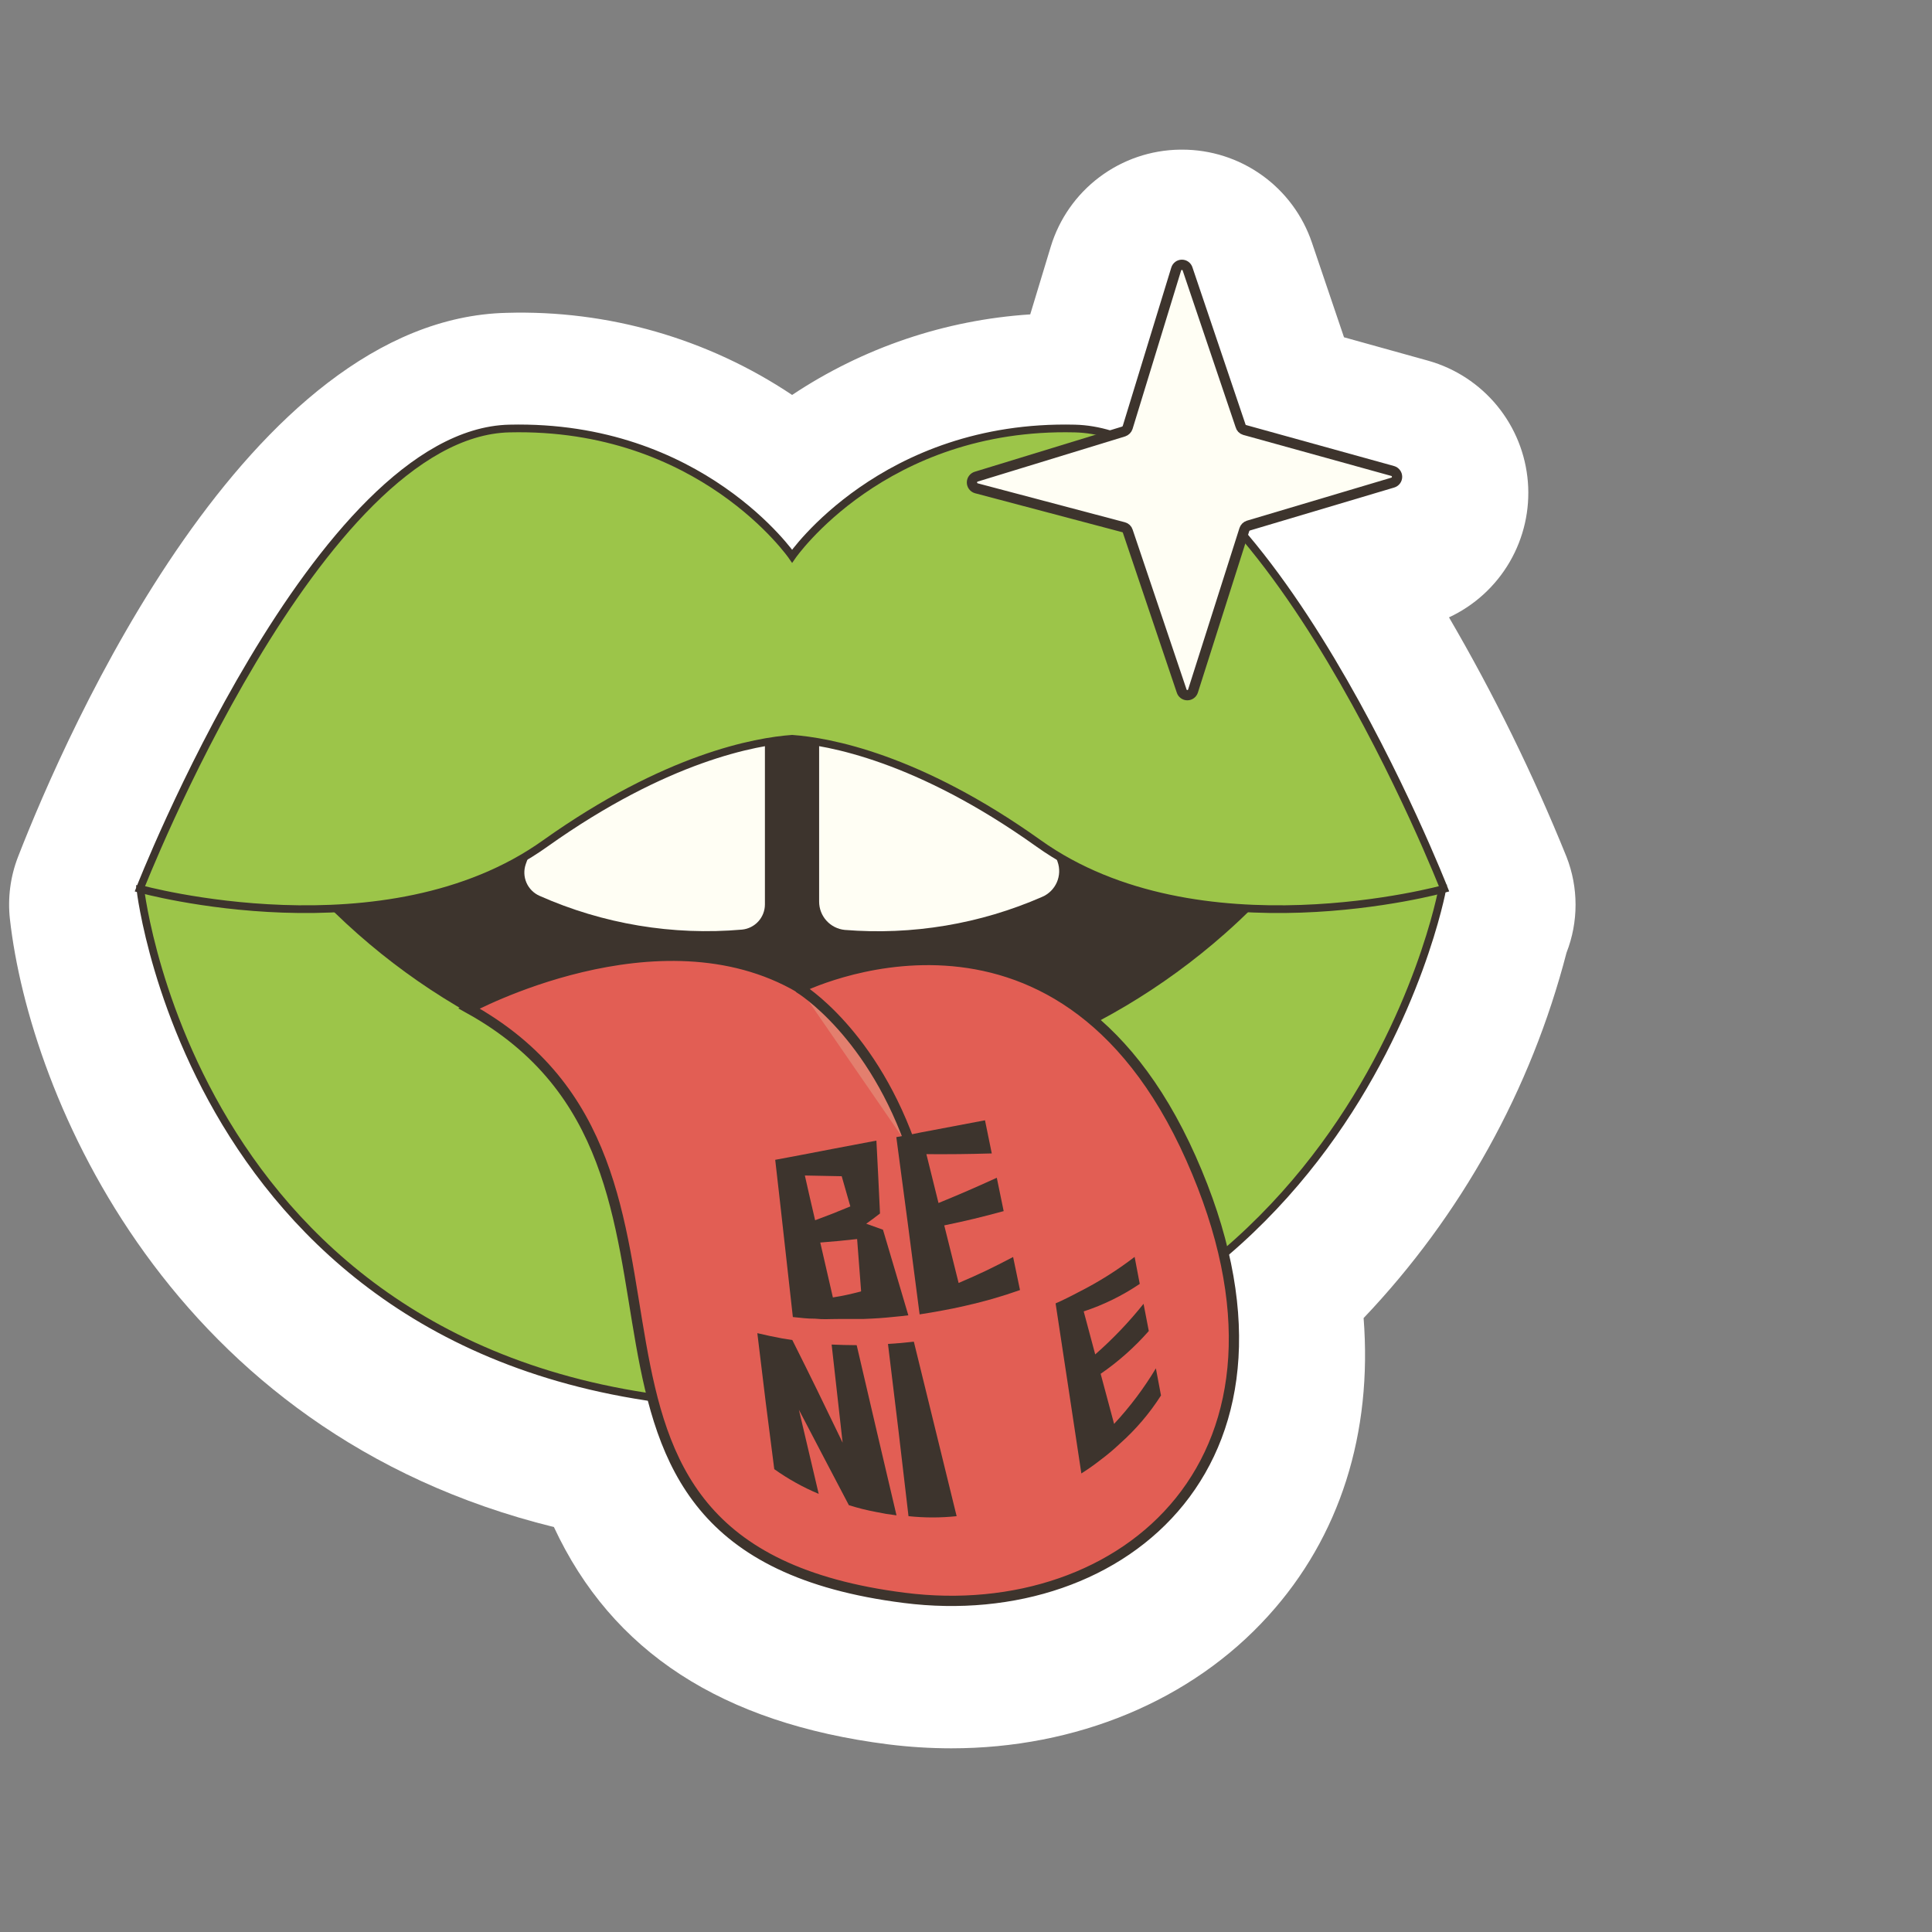 <svg width="150" height="150" viewBox="0 0 150 150" fill="none" xmlns="http://www.w3.org/2000/svg">
<rect x="0" y="0" width="150" height="150" fill="#808080" stroke="none"/>
<g clip-path="url(#clip0_488_1499)">
<path d="M121.624 66.523C119.032 60.116 115.983 53.903 112.5 47.932C114.471 47.014 116.114 45.514 117.209 43.635C118.304 41.755 118.798 39.586 118.624 37.418C118.451 35.25 117.618 33.187 116.239 31.505C114.859 29.824 112.998 28.604 110.906 28.011L104.348 26.186L101.861 18.847C101.15 16.737 99.793 14.903 97.983 13.607C96.172 12.309 94 11.614 91.773 11.619H91.606C89.352 11.648 87.166 12.394 85.364 13.748C83.562 15.101 82.237 16.993 81.581 19.15L79.987 24.409C73.383 24.838 67.008 26.995 61.5 30.664C54.951 26.284 47.199 24.055 39.323 24.289C19.234 24.767 5.217 56.73 1.4 66.523C0.803 68.064 0.587 69.726 0.771 71.368C2.301 85.011 13.154 111.212 43.005 118.559C47.515 128.249 56.057 133.787 68.935 135.429C70.568 135.634 72.213 135.738 73.859 135.739C83.549 135.739 92.506 132.05 98.475 125.444C104.053 119.3 106.563 111.252 105.87 102.335C113.445 94.37 118.867 84.607 121.624 73.966C122.56 71.574 122.56 68.916 121.624 66.523Z" fill="white"/>
<path d="M103.239 73.958C103.239 73.958 102.865 51.056 62.599 51.056C22.333 51.056 23.816 74.699 23.816 74.699C23.816 74.699 36.749 93.537 67.771 96.119C98.793 98.701 103.239 73.958 103.239 73.958Z" fill="#3D342D"/>
<path d="M111.983 69.01L97.106 70.189C96.388 70.914 95.655 71.6 94.906 72.261C85.364 80.698 72.987 85.222 60.253 84.926C47.519 84.631 35.365 79.538 26.224 70.667L25.778 70.229L10.9 69.05C10.9 69.05 15.387 109.021 59.94 109.164H60.163C104.724 108.981 111.983 69.01 111.983 69.01Z" fill="#9CC549" stroke="#3D342D" stroke-width="0.598" stroke-miterlimit="10"/>
<path d="M41.889 69.552C46.823 71.743 52.233 72.645 57.611 72.174C58.098 72.126 58.55 71.899 58.878 71.537C59.207 71.174 59.389 70.702 59.388 70.213V56.356C59.389 56.084 59.334 55.814 59.225 55.565C59.116 55.315 58.956 55.091 58.756 54.907C58.556 54.722 58.32 54.582 58.062 54.494C57.805 54.406 57.532 54.372 57.261 54.395C53.197 54.738 44.439 56.714 40.821 67.09C40.657 67.559 40.675 68.073 40.873 68.53C41.071 68.986 41.434 69.351 41.889 69.552Z" fill="#FFFEF4"/>
<path d="M80.913 69.632C76.093 71.742 70.825 72.624 65.581 72.198C65.038 72.143 64.534 71.888 64.168 71.483C63.801 71.079 63.598 70.552 63.597 70.007V56.603C63.596 56.298 63.66 55.997 63.783 55.718C63.906 55.44 64.085 55.189 64.31 54.984C64.535 54.779 64.8 54.622 65.089 54.525C65.378 54.428 65.684 54.392 65.987 54.42C70.115 54.818 78.522 56.898 82.108 66.899C82.294 67.421 82.275 67.995 82.053 68.502C81.83 69.01 81.423 69.415 80.913 69.632Z" fill="#FFFEF4"/>
<path d="M83.438 33.27C68.576 32.919 61.5 43.183 61.5 43.183C61.5 43.183 54.424 32.919 39.547 33.27C24.669 33.621 10.859 69.01 10.859 69.01C10.859 69.01 29.984 74.317 42.352 65.472C51.747 58.794 58.672 57.566 61.5 57.359C64.337 57.566 71.262 58.794 80.625 65.472C93.008 74.317 112.117 69.01 112.117 69.01C112.117 69.01 98.3 33.629 83.438 33.27Z" fill="#9CC549" stroke="#3D342D" stroke-width="0.598" stroke-miterlimit="10"/>
<path d="M36.407 78.294C36.407 78.294 51.125 70.277 62.098 76.7C62.098 76.7 82.092 66.627 92.467 89.928C102.842 113.228 87.224 126.225 70.218 124.058C38.344 120.034 58.815 90.709 36.407 78.294Z" fill="#E25E54" stroke="#3D342D" stroke-width="0.797" stroke-miterlimit="10"/>
<path d="M62.098 76.739C62.098 76.739 67.819 80.19 70.927 89.561L62.098 76.739Z" fill="#E37F6E"/>
<path d="M62.098 76.739C62.098 76.739 67.819 80.19 70.927 89.561" stroke="#3D342D" stroke-width="0.797" stroke-linecap="round" stroke-linejoin="round"/>
<path d="M96.627 33.381L108.134 36.569C108.23 36.598 108.315 36.657 108.375 36.739C108.436 36.82 108.468 36.918 108.468 37.019C108.468 37.12 108.436 37.219 108.375 37.3C108.315 37.381 108.23 37.44 108.134 37.469L96.922 40.808C96.849 40.832 96.783 40.873 96.729 40.926C96.675 40.98 96.635 41.047 96.611 41.119L92.626 53.646C92.598 53.741 92.539 53.824 92.46 53.883C92.38 53.942 92.283 53.974 92.184 53.974C92.085 53.974 91.989 53.942 91.909 53.883C91.829 53.824 91.771 53.741 91.742 53.646L87.558 41.239C87.535 41.165 87.494 41.099 87.438 41.046C87.382 40.993 87.314 40.955 87.24 40.936L75.797 37.908C75.7 37.879 75.615 37.819 75.555 37.738C75.495 37.657 75.462 37.559 75.462 37.457C75.462 37.356 75.495 37.258 75.555 37.177C75.615 37.096 75.7 37.036 75.797 37.007L87.24 33.501C87.312 33.476 87.377 33.435 87.431 33.381C87.485 33.328 87.526 33.262 87.55 33.19L91.32 20.887C91.349 20.792 91.407 20.709 91.487 20.649C91.566 20.59 91.663 20.559 91.762 20.559C91.861 20.559 91.958 20.59 92.037 20.649C92.117 20.709 92.175 20.792 92.204 20.887L96.316 33.055C96.335 33.132 96.374 33.202 96.428 33.259C96.483 33.317 96.551 33.359 96.627 33.381Z" fill="#FFFEF4" stroke="#3D342D" stroke-width="0.797" stroke-miterlimit="10"/>
<path d="M63.286 102.382C62.593 102.382 62.242 102.319 61.557 102.255C61.015 97.474 60.76 95.011 60.187 90.047L61.135 89.871L62.107 89.688L64.681 89.194L67.072 88.74L68.044 88.557C68.163 90.828 68.219 91.959 68.323 94.214C67.9 94.541 67.685 94.701 67.255 95.011L68.554 95.474C69.35 98.119 69.725 99.458 70.522 102.119C70.115 102.175 69.908 102.191 69.502 102.231C68.506 102.334 68.004 102.366 67 102.406C66.203 102.406 65.828 102.406 65.047 102.406C64.266 102.406 63.988 102.454 63.286 102.382ZM62.489 91.266C62.8 92.653 62.96 93.346 63.286 94.74C64.386 94.334 64.928 94.119 66.02 93.665C65.749 92.724 65.613 92.254 65.35 91.322L62.489 91.266ZM66.856 100.239C66.737 98.645 66.673 97.848 66.546 96.199C65.398 96.326 64.832 96.382 63.685 96.47C64.075 98.167 64.275 99.019 64.665 100.733C65.518 100.597 65.956 100.494 66.832 100.271L66.856 100.239Z" fill="#3D342D"/>
<path d="M71.51 87.919L76.475 86.979C76.682 88.007 76.793 88.525 77.001 89.553C74.977 89.609 73.965 89.617 71.925 89.609C72.299 91.131 72.49 91.888 72.865 93.402C74.69 92.653 75.598 92.254 77.391 91.442L77.925 94.031C76.1 94.525 75.176 94.749 73.311 95.139L74.427 99.609C76.148 98.876 76.993 98.462 78.658 97.593L79.192 100.159C77.784 100.659 76.347 101.071 74.889 101.394C74.188 101.554 73.837 101.625 73.136 101.753C72.435 101.88 72.092 101.944 71.399 102.048C70.689 96.557 70.331 93.8 69.59 88.286L70.546 88.111L71.51 87.919Z" fill="#3D342D"/>
<path d="M66.513 104.439C67.732 109.682 68.353 112.328 69.604 117.651C68.959 117.571 68.632 117.515 68.011 117.388C67.299 117.255 66.597 117.079 65.907 116.862C64.313 113.818 63.516 112.32 62.026 109.451C62.64 112.041 62.943 113.348 63.564 115.985C62.347 115.474 61.19 114.83 60.114 114.065C59.58 109.961 59.317 107.849 58.799 103.506C59.596 103.69 59.946 103.769 60.719 103.913L61.516 104.04C63.046 107.092 63.827 108.702 65.421 112.009C65.078 108.989 64.911 107.467 64.568 104.391C65.309 104.423 65.708 104.431 66.513 104.439Z" fill="#3D342D"/>
<path d="M74.273 117.715C73.031 117.847 71.778 117.847 70.536 117.715C69.922 112.408 69.604 109.747 68.942 104.344C69.739 104.296 70.146 104.256 70.951 104.168C72.281 109.595 72.943 112.297 74.273 117.715Z" fill="#3D342D"/>
<path d="M83.741 100.319C85.274 99.546 86.731 98.631 88.092 97.585L88.49 99.681C87.146 100.591 85.682 101.31 84.139 101.817C84.498 103.156 84.673 103.825 85.032 105.156C86.397 103.96 87.653 102.645 88.785 101.227C88.945 102.072 89.032 102.494 89.192 103.339C88.088 104.597 86.833 105.713 85.454 106.662C85.877 108.256 86.084 109.005 86.498 110.551C87.727 109.231 88.814 107.786 89.742 106.239L90.14 108.343C89.255 109.73 88.182 110.988 86.952 112.08C86.488 112.52 85.999 112.933 85.486 113.316C84.995 113.703 84.484 114.064 83.956 114.399C83.159 109.068 82.745 106.431 81.956 101.195C82.323 101.036 82.498 100.948 82.856 100.773C83.215 100.598 83.374 100.51 83.741 100.319Z" fill="#3D342D"/>
</g>
<defs>
<clipPath id="clip0_488_1499">
<rect width="150" height="150" fill="white"/>
</clipPath>
</defs>
</svg>
